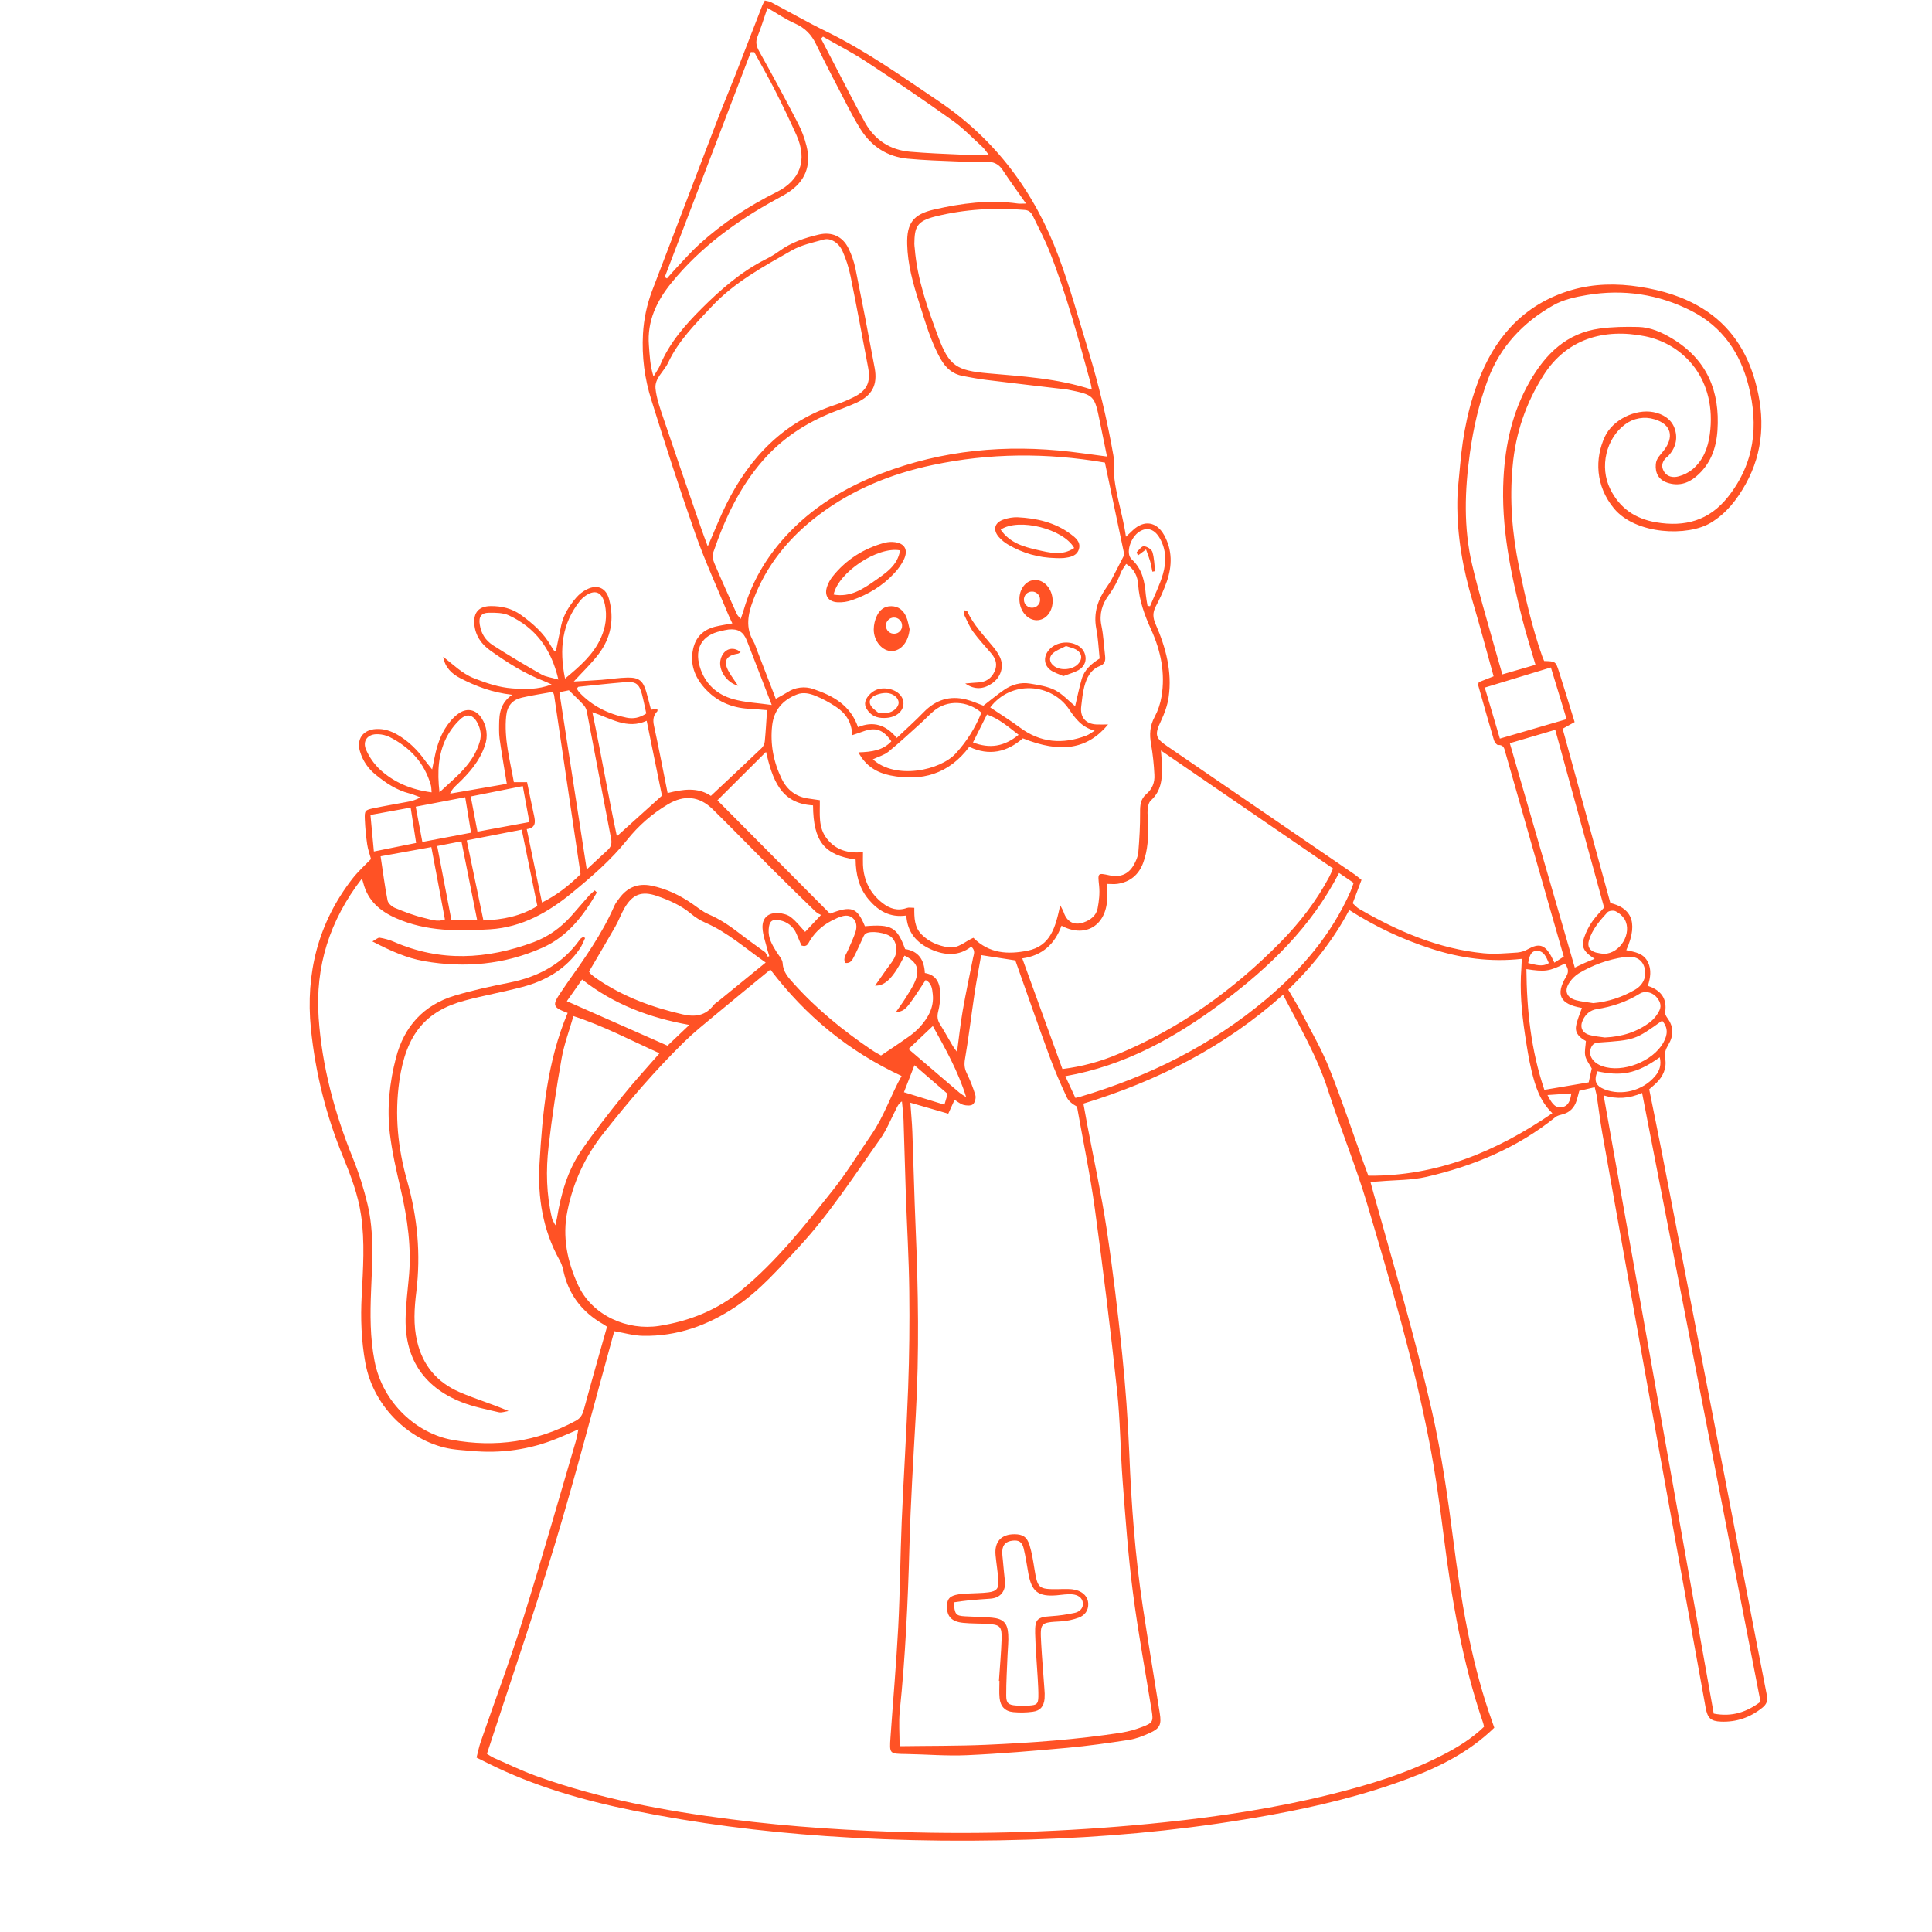 <svg xmlns="http://www.w3.org/2000/svg" xmlns:xlink="http://www.w3.org/1999/xlink" width="256" zoomAndPan="magnify" viewBox="0 0 192 192" height="256" preserveAspectRatio="xMidYMid meet" version="1.0"><defs><clipPath id="d497013570"><path d="M 30.352 0 L 175.852 0 L 175.852 183 L 30.352 183 Z M 30.352 0 " clip-rule="nonzero"/></clipPath></defs><rect x="-19.2" width="230.4" fill="#ffffff" y="-19.2" height="230.4" fill-opacity="1"/><rect x="-19.2" width="230.4" fill="#ffffff" y="-19.2" height="230.4" fill-opacity="1"/><path fill="#ff5225" d="M 104.594 59.441 C 104.465 58.344 103.625 57.539 102.723 57.645 C 101.82 57.754 101.191 58.73 101.324 59.832 C 101.453 60.93 102.293 61.734 103.195 61.625 C 104.098 61.52 104.727 60.539 104.594 59.441 Z M 102.602 60.395 C 102.379 60.406 102.184 60.336 102.016 60.184 C 101.852 60.035 101.766 59.848 101.754 59.621 C 101.746 59.398 101.82 59.203 101.973 59.039 C 102.129 58.875 102.316 58.793 102.543 58.789 C 102.766 58.785 102.961 58.859 103.121 59.02 C 103.281 59.176 103.359 59.367 103.359 59.59 C 103.367 59.805 103.297 59.992 103.148 60.148 C 103 60.305 102.82 60.387 102.602 60.395 Z M 102.602 60.395 " fill-opacity="1" fill-rule="nonzero"/><path fill="#ff5225" d="M 90.062 61.297 C 89.785 60.672 89.312 60.25 88.578 60.242 C 87.879 60.23 87.41 60.633 87.141 61.203 C 86.941 61.629 86.84 62.074 86.832 62.539 C 86.82 63.723 87.707 64.738 88.645 64.703 C 89.574 64.672 90.301 63.734 90.395 62.523 C 90.285 62.113 90.23 61.68 90.062 61.297 Z M 88.891 62.977 C 88.664 62.988 88.469 62.918 88.305 62.77 C 88.137 62.617 88.051 62.43 88.043 62.203 C 88.035 61.98 88.105 61.785 88.262 61.621 C 88.414 61.461 88.605 61.375 88.828 61.371 C 89.055 61.367 89.246 61.445 89.406 61.602 C 89.566 61.758 89.648 61.949 89.648 62.176 C 89.652 62.391 89.582 62.574 89.434 62.73 C 89.285 62.887 89.105 62.969 88.891 62.977 Z M 88.891 62.977 " fill-opacity="1" fill-rule="nonzero"/><g clip-path="url(#d497013570)"><path fill="#ff5225" d="M 158.48 108.047 C 157.863 108.191 157.426 108.293 156.945 108.406 C 156.855 108.734 156.781 109.062 156.68 109.379 C 156.457 110.074 156.02 110.547 155.289 110.738 C 155.043 110.801 154.766 110.863 154.578 111.016 C 150.801 114.066 146.438 115.871 141.77 116.953 C 140.281 117.297 138.703 117.262 137.168 117.395 C 136.875 117.422 136.586 117.438 136.195 117.465 C 136.305 117.863 136.391 118.18 136.48 118.5 C 138.496 125.727 140.641 132.922 142.305 140.246 C 143.273 144.52 143.887 148.852 144.445 153.195 C 145.18 158.93 146.113 164.621 147.953 170.125 C 148.133 170.656 148.32 171.184 148.5 171.699 C 146.039 174.098 143.094 175.578 139.969 176.75 C 135.508 178.426 130.895 179.527 126.215 180.379 C 119.223 181.652 112.176 182.395 105.078 182.711 C 97.41 183.051 89.75 183.004 82.09 182.469 C 75.641 182.02 69.246 181.215 62.914 179.926 C 57.949 178.918 53.102 177.527 48.543 175.258 C 48.18 175.078 47.812 174.895 47.359 174.668 C 47.5 174.121 47.598 173.609 47.766 173.121 C 49.164 169.059 50.684 165.031 51.969 160.93 C 53.805 155.066 55.477 149.152 57.215 143.258 C 57.316 142.91 57.371 142.551 57.48 142.051 C 56.688 142.395 56.07 142.664 55.445 142.922 C 52.672 144.07 49.785 144.469 46.801 144.188 C 46.164 144.129 45.52 144.098 44.887 144 C 41.004 143.395 37.141 140.031 36.305 135.422 C 35.906 133.215 35.828 131.008 35.945 128.77 C 36.082 126.094 36.273 123.41 35.879 120.738 C 35.586 118.746 34.879 116.875 34.121 115.023 C 32.422 110.914 31.348 106.648 30.898 102.227 C 30.355 96.746 31.609 91.723 35.02 87.328 C 35.586 86.602 36.285 85.977 36.871 85.367 C 36.742 84.883 36.562 84.406 36.492 83.914 C 36.371 83.094 36.293 82.266 36.258 81.438 C 36.223 80.551 36.27 80.5 37.148 80.316 C 38.254 80.086 39.371 79.898 40.484 79.688 C 40.945 79.617 41.379 79.469 41.789 79.242 C 41.418 79.109 41.059 78.945 40.68 78.848 C 39.402 78.523 38.336 77.809 37.344 76.996 C 36.582 76.387 36.059 75.617 35.777 74.684 C 35.406 73.445 36.078 72.516 37.379 72.449 C 38.164 72.406 38.867 72.645 39.527 73.031 C 40.625 73.672 41.496 74.547 42.234 75.57 C 42.422 75.824 42.625 76.066 42.945 76.465 C 43.09 75.766 43.176 75.262 43.297 74.766 C 43.566 73.656 43.984 72.605 44.723 71.719 C 44.98 71.391 45.281 71.109 45.625 70.871 C 46.457 70.32 47.332 70.527 47.863 71.375 C 48.129 71.777 48.289 72.215 48.344 72.695 C 48.402 73.172 48.352 73.637 48.188 74.086 C 47.668 75.645 46.625 76.824 45.469 77.926 C 45.203 78.176 44.926 78.414 44.734 78.871 C 46.602 78.547 48.469 78.223 50.367 77.895 C 50.156 76.617 49.949 75.43 49.77 74.242 C 49.684 73.684 49.59 73.113 49.598 72.555 C 49.613 71.32 49.5 70.031 50.895 69.047 C 48.879 68.816 47.277 68.188 45.742 67.398 C 44.887 66.957 44.227 66.328 44.043 65.277 C 45.039 66.027 45.91 66.934 47.098 67.402 C 48.332 67.887 49.562 68.309 50.902 68.41 C 52.184 68.508 53.438 68.543 54.82 68.023 C 54.496 67.879 54.309 67.781 54.113 67.707 C 52.16 66.965 50.41 65.848 48.719 64.645 C 47.828 64.012 47.227 63.145 47.137 62.016 C 47.043 60.855 47.594 60.238 48.789 60.23 C 49.859 60.227 50.883 60.465 51.777 61.113 C 52.949 61.961 54.023 62.898 54.746 64.18 C 54.859 64.375 54.992 64.559 55.121 64.742 C 55.133 64.758 55.188 64.738 55.238 64.734 C 55.414 63.871 55.59 63.004 55.773 62.141 C 56.004 61.078 56.582 60.188 57.27 59.383 C 57.57 59.039 57.926 58.766 58.332 58.562 C 59.375 58.047 60.227 58.426 60.527 59.539 C 61.062 61.52 60.727 63.375 59.488 65.004 C 58.793 65.922 57.945 66.723 57.023 67.727 C 58.031 67.668 58.906 67.629 59.781 67.562 C 60.645 67.496 61.508 67.352 62.371 67.336 C 63.512 67.32 63.906 67.66 64.23 68.766 C 64.398 69.34 64.535 69.926 64.695 70.531 C 64.93 70.496 65.129 70.465 65.328 70.438 C 65.328 70.551 65.359 70.648 65.324 70.684 C 64.922 71.098 64.867 71.543 64.992 72.117 C 65.473 74.32 65.891 76.535 66.348 78.812 C 67.887 78.434 69.328 78.207 70.648 79.094 C 72.359 77.488 74.039 75.918 75.699 74.332 C 75.875 74.145 75.977 73.922 76.004 73.668 C 76.102 72.664 76.156 71.656 76.23 70.574 C 75.66 70.527 75.027 70.469 74.387 70.434 C 72.648 70.332 71.156 69.664 70.004 68.359 C 69.039 67.27 68.551 65.996 68.879 64.5 C 69.141 63.301 69.895 62.586 71.047 62.285 C 71.594 62.145 72.156 62.07 72.781 61.953 C 72.637 61.645 72.492 61.348 72.363 61.043 C 71.273 58.395 70.07 55.789 69.117 53.09 C 67.566 48.684 66.129 44.23 64.738 39.77 C 64.055 37.625 63.773 35.426 63.898 33.176 C 63.984 31.695 64.289 30.266 64.812 28.879 C 66.992 23.172 69.172 17.469 71.352 11.766 C 71.891 10.359 72.48 8.969 73.031 7.566 C 73.949 5.215 74.855 2.859 75.77 0.508 C 75.84 0.352 75.922 0.199 76.008 0.055 C 76.223 0.109 76.449 0.125 76.633 0.223 C 78.465 1.188 80.258 2.223 82.117 3.125 C 86.07 5.051 89.633 7.602 93.262 10.039 C 98.949 13.863 102.816 19.109 105.188 25.457 C 106.336 28.523 107.191 31.699 108.156 34.832 C 109.191 38.227 110.016 41.668 110.629 45.164 C 110.672 45.348 110.691 45.535 110.688 45.727 C 110.527 48.297 111.523 50.672 111.895 53.34 C 112.207 53.047 112.402 52.859 112.602 52.672 C 113.715 51.645 114.945 51.84 115.688 53.176 C 116.512 54.664 116.496 56.223 115.961 57.777 C 115.656 58.633 115.293 59.457 114.863 60.254 C 114.539 60.879 114.555 61.371 114.848 62.039 C 115.852 64.34 116.504 66.746 116.137 69.293 C 116.023 70.094 115.727 70.898 115.379 71.637 C 114.738 72.992 114.793 73.336 115.988 74.152 C 122.191 78.391 128.391 82.633 134.586 86.879 C 134.828 87.043 135.051 87.242 135.305 87.445 C 135.012 88.223 134.734 88.957 134.43 89.766 C 134.633 89.945 134.824 90.18 135.066 90.32 C 138.918 92.551 142.949 94.297 147.434 94.734 C 148.547 94.844 149.691 94.73 150.816 94.66 C 151.195 94.621 151.547 94.508 151.875 94.312 C 152.879 93.758 153.441 93.867 154.031 94.809 C 154.188 95.059 154.301 95.332 154.473 95.668 C 154.789 95.465 155.059 95.289 155.406 95.066 C 154.949 93.484 154.504 91.934 154.059 90.387 C 152.578 85.199 151.098 80.016 149.617 74.832 C 149.504 74.438 149.477 74.008 148.875 74.035 C 148.742 74.039 148.527 73.754 148.469 73.566 C 147.934 71.762 147.422 69.949 146.91 68.133 C 146.883 68.039 146.938 67.918 146.957 67.793 C 147.441 67.602 147.922 67.414 148.434 67.211 C 147.73 64.688 147.078 62.215 146.348 59.762 C 145.375 56.523 144.789 53.227 144.828 49.844 C 144.84 48.637 145.004 47.434 145.105 46.23 C 145.371 43.133 145.973 40.102 147.172 37.223 C 148.898 33.059 151.816 30.094 156.203 28.816 C 158.395 28.184 160.66 28.145 162.938 28.5 C 165.168 28.848 167.293 29.477 169.203 30.66 C 171.934 32.348 173.586 34.867 174.438 37.926 C 175.422 41.445 175.285 44.879 173.473 48.125 C 172.621 49.648 171.578 51.004 170.027 51.945 C 167.746 53.336 162.562 53.148 160.395 50.527 C 158.535 48.277 158.488 45.566 159.48 43.414 C 160.258 41.723 162.504 40.617 164.312 40.957 C 165.234 41.133 166.07 41.633 166.402 42.523 C 166.746 43.438 166.586 44.387 165.906 45.176 C 165.863 45.238 165.812 45.293 165.754 45.344 C 165.234 45.73 165.023 46.258 165.34 46.824 C 165.652 47.387 166.266 47.5 166.832 47.336 C 167.34 47.199 167.797 46.969 168.207 46.637 C 169.262 45.738 169.734 44.523 169.918 43.168 C 170.652 37.746 167.371 34.203 163.484 33.418 C 159.383 32.594 155.668 33.699 153.391 37.297 C 151.637 40.055 150.613 43.059 150.324 46.312 C 150.004 49.688 150.277 53.016 150.957 56.332 C 151.57 59.328 152.242 62.305 153.254 65.195 C 153.312 65.371 153.395 65.535 153.457 65.691 C 154.578 65.727 154.598 65.719 154.918 66.711 C 155.445 68.359 155.945 70.012 156.484 71.758 C 156.062 71.992 155.684 72.203 155.293 72.422 C 156.871 78.195 158.453 83.969 160.035 89.742 C 161.859 90.172 162.965 91.41 161.617 94.43 C 162.453 94.609 163.336 94.715 163.77 95.621 C 164.141 96.398 164.016 97.16 163.762 97.973 C 165.02 98.391 165.707 99.195 165.477 100.605 C 165.449 100.785 165.598 101.023 165.719 101.191 C 166.355 102.066 166.324 102.953 165.789 103.84 C 165.531 104.27 165.391 104.656 165.484 105.195 C 165.652 106.148 165.277 106.973 164.586 107.645 C 164.371 107.852 164.137 108.043 163.895 108.254 C 164.312 110.328 164.738 112.395 165.141 114.461 C 167.254 125.352 169.363 136.238 171.469 147.129 C 172.84 154.238 174.188 161.355 175.586 168.461 C 175.703 169.059 175.539 169.391 175.129 169.719 C 173.934 170.68 172.57 171.152 171.039 171.094 C 170.012 171.059 169.691 170.738 169.504 169.707 C 167.586 159.094 165.668 148.477 163.75 137.863 C 162.234 129.434 160.727 121.004 159.227 112.574 C 159.016 111.383 158.879 110.184 158.695 108.992 C 158.652 108.703 158.566 108.426 158.48 108.047 Z M 76.055 94.645 C 76.137 94.789 76.219 94.934 76.305 95.078 C 76.352 95.059 76.402 95.039 76.449 95.02 C 76.387 94.809 76.324 94.594 76.262 94.383 C 76.09 93.66 75.809 92.938 75.777 92.207 C 75.738 91.211 76.359 90.676 77.363 90.742 C 77.793 90.77 78.285 90.898 78.609 91.156 C 79.168 91.602 79.613 92.188 80.012 92.613 C 80.461 92.137 80.941 91.621 81.59 90.93 C 81.52 90.887 81.223 90.77 81.016 90.566 C 79.574 89.176 78.148 87.773 76.73 86.359 C 74.754 84.383 72.812 82.371 70.82 80.414 C 69.488 79.109 67.98 78.98 66.387 79.926 C 64.809 80.863 63.453 82.051 62.309 83.484 C 60.711 85.48 58.797 87.129 56.844 88.73 C 54.48 90.672 51.871 92.152 48.715 92.352 C 45.531 92.551 42.379 92.578 39.367 91.254 C 37.762 90.547 36.555 89.512 36.105 87.75 C 36.078 87.633 36.039 87.523 35.973 87.305 C 32.75 91.477 31.312 96.055 31.668 101.156 C 32.004 105.98 33.246 110.586 35.055 115.062 C 35.664 116.566 36.152 118.109 36.527 119.688 C 37.199 122.512 36.996 125.395 36.879 128.262 C 36.781 130.605 36.773 132.93 37.223 135.254 C 38.047 139.516 41.492 142.469 44.938 143.094 C 49.234 143.871 53.352 143.297 57.223 141.195 C 57.723 140.926 57.895 140.555 58.027 140.066 C 58.559 138.102 59.113 136.145 59.664 134.184 C 59.883 133.398 60.109 132.613 60.328 131.848 C 60.16 131.734 60.07 131.672 59.973 131.613 C 57.816 130.391 56.453 128.594 55.957 126.148 C 55.883 125.816 55.762 125.504 55.594 125.207 C 53.945 122.238 53.422 118.988 53.613 115.684 C 53.906 110.57 54.387 105.465 56.414 100.664 C 54.906 100.094 54.852 99.91 55.762 98.574 C 55.953 98.293 56.141 98.008 56.336 97.73 C 58.082 95.266 59.84 92.809 61.055 90.02 C 61.176 89.746 61.371 89.504 61.551 89.262 C 62.344 88.184 63.406 87.75 64.723 88.016 C 66.223 88.316 67.57 88.969 68.824 89.836 C 69.352 90.203 69.859 90.625 70.438 90.871 C 71.562 91.355 72.551 92.027 73.508 92.77 C 74.34 93.414 75.203 94.023 76.055 94.645 Z M 107.668 109.676 C 107.816 110.477 107.941 111.184 108.07 111.883 C 108.715 115.293 109.457 118.688 109.973 122.117 C 110.594 126.223 111.086 130.352 111.512 134.48 C 111.852 137.785 112.09 141.098 112.227 144.422 C 112.43 149.52 112.805 154.598 113.566 159.645 C 114.102 163.188 114.695 166.723 115.258 170.266 C 115.438 171.395 115.273 171.77 114.238 172.234 C 113.594 172.523 112.906 172.797 112.211 172.906 C 110.164 173.219 108.105 173.512 106.043 173.699 C 102.738 174 99.426 174.281 96.109 174.43 C 94.082 174.523 92.043 174.344 90.008 174.312 C 88.395 174.289 88.383 174.305 88.496 172.645 C 88.75 168.992 89.074 165.344 89.266 161.688 C 89.449 158.18 89.465 154.668 89.613 151.156 C 89.801 146.746 90.09 142.336 90.25 137.922 C 90.367 134.715 90.402 131.508 90.363 128.297 C 90.324 125.09 90.133 121.883 90.02 118.676 C 89.934 116.223 89.879 113.77 89.793 111.316 C 89.77 110.695 89.688 110.078 89.633 109.457 C 89.328 109.648 89.227 109.871 89.113 110.09 C 88.574 111.125 88.145 112.238 87.477 113.184 C 84.879 116.844 82.453 120.629 79.379 123.941 C 77.422 126.051 75.543 128.223 73.141 129.844 C 70.352 131.719 67.297 132.816 63.906 132.754 C 62.949 132.738 62 132.453 61.047 132.293 C 59.109 139.297 57.281 146.371 55.176 153.363 C 53.066 160.359 50.68 167.273 48.391 174.293 C 48.613 174.445 48.848 174.582 49.09 174.703 C 50.504 175.324 51.898 176 53.348 176.52 C 59.559 178.75 66.008 179.953 72.531 180.785 C 78.641 181.57 84.785 181.953 90.945 182.102 C 99.227 182.297 107.484 181.961 115.723 181.098 C 121.281 180.516 126.797 179.676 132.23 178.328 C 136.043 177.383 139.789 176.246 143.301 174.445 C 144.812 173.672 146.258 172.789 147.48 171.605 C 147.445 171.457 147.434 171.344 147.395 171.238 C 145.328 165.211 144.273 158.973 143.477 152.676 C 143.082 149.531 142.641 146.383 142.039 143.273 C 140.496 135.305 138.207 127.516 135.898 119.746 C 134.754 115.879 133.199 112.137 131.961 108.297 C 130.891 104.973 129.141 102 127.508 98.855 C 121.746 104.004 115.082 107.41 107.668 109.676 Z M 90.469 109.586 C 90.539 110.605 90.633 111.539 90.668 112.477 C 90.785 115.645 90.859 118.812 90.992 121.98 C 91.258 128.207 91.359 134.43 91.008 140.656 C 90.766 144.988 90.496 149.324 90.379 153.664 C 90.23 159.137 89.98 164.602 89.418 170.051 C 89.305 171.152 89.402 172.273 89.402 173.535 C 92.305 173.492 95.133 173.52 97.957 173.398 C 102.48 173.203 107 172.879 111.48 172.184 C 112.188 172.062 112.875 171.871 113.543 171.609 C 114.57 171.223 114.625 171.059 114.453 170.004 C 113.816 166.059 113.082 162.121 112.574 158.16 C 112.109 154.531 111.848 150.879 111.57 147.23 C 111.34 144.219 111.336 141.188 111.012 138.191 C 110.363 132.152 109.625 126.121 108.801 120.102 C 108.336 116.707 107.629 113.348 107.031 109.973 C 106.594 109.73 106.195 109.438 106.016 109.047 C 105.398 107.715 104.805 106.363 104.301 104.984 C 103.133 101.805 102.023 98.605 100.902 95.445 C 99.789 95.273 98.68 95.102 97.508 94.918 C 97.289 96.176 97.039 97.465 96.844 98.766 C 96.52 100.93 96.27 103.102 95.898 105.258 C 95.809 105.781 95.848 106.172 96.066 106.637 C 96.414 107.348 96.703 108.082 96.93 108.84 C 97.008 109.109 96.887 109.582 96.684 109.746 C 96.484 109.91 96.043 109.879 95.746 109.801 C 95.438 109.719 95.168 109.48 94.867 109.297 C 94.664 109.746 94.48 110.148 94.238 110.676 C 92.984 110.316 91.773 109.965 90.469 109.586 Z M 101.965 20.23 C 101.133 19.039 100.355 17.984 99.637 16.887 C 99.238 16.273 98.691 16.066 98.016 16.059 C 97.07 16.051 96.125 16.086 95.184 16.047 C 93.523 15.98 91.863 15.93 90.215 15.773 C 88.168 15.582 86.594 14.547 85.504 12.812 C 85.043 12.078 84.629 11.312 84.23 10.543 C 83.172 8.5 82.102 6.465 81.102 4.395 C 80.637 3.43 79.992 2.77 79.004 2.332 C 78.059 1.918 77.195 1.316 76.27 0.785 C 75.926 1.785 75.641 2.723 75.281 3.633 C 75.066 4.18 75.164 4.594 75.449 5.102 C 76.773 7.473 78.059 9.859 79.312 12.27 C 79.676 12.973 79.953 13.711 80.145 14.484 C 80.652 16.484 80 18.059 78.281 19.156 C 77.898 19.402 77.496 19.609 77.102 19.828 C 73.164 21.984 69.586 24.594 66.727 28.109 C 65.25 29.926 64.297 31.922 64.488 34.324 C 64.566 35.297 64.59 36.289 64.945 37.418 C 65.246 36.91 65.473 36.605 65.613 36.266 C 66.535 34.059 68.098 32.289 69.742 30.645 C 71.637 28.758 73.664 26.984 76.094 25.766 C 76.566 25.531 77.02 25.258 77.449 24.949 C 78.633 24.086 79.984 23.633 81.387 23.309 C 82.652 23.016 83.727 23.48 84.309 24.656 C 84.629 25.301 84.863 25.973 85.012 26.676 C 85.676 29.965 86.312 33.258 86.922 36.559 C 87.234 38.25 86.68 39.301 85.113 40.023 C 84.359 40.367 83.574 40.645 82.805 40.949 C 80.094 42.02 77.723 43.57 75.797 45.785 C 73.473 48.453 72.02 51.582 70.887 54.887 C 70.781 55.199 70.848 55.637 70.984 55.953 C 71.703 57.656 72.469 59.336 73.227 61.02 C 73.297 61.176 73.441 61.297 73.609 61.508 C 73.738 61.125 73.844 60.848 73.926 60.562 C 74.723 57.832 76.125 55.441 78.027 53.348 C 80.676 50.434 83.945 48.453 87.582 47.059 C 93.664 44.719 99.961 44.145 106.398 44.895 C 107.574 45.031 108.742 45.203 110.012 45.371 C 109.762 44.164 109.535 43.062 109.312 41.957 C 108.766 39.266 108.758 39.254 106.105 38.719 C 105.996 38.699 105.883 38.691 105.77 38.676 C 103.184 38.371 100.598 38.074 98.016 37.754 C 97.23 37.66 96.453 37.508 95.676 37.363 C 94.68 37.176 94.008 36.59 93.504 35.715 C 92.48 33.93 91.949 31.961 91.328 30.023 C 90.727 28.152 90.203 26.262 90.156 24.281 C 90.102 22.188 90.742 21.301 92.824 20.824 C 95.547 20.199 98.324 19.828 101.141 20.227 C 101.348 20.254 101.562 20.23 101.965 20.23 Z M 76.559 96.355 C 74.719 97.867 72.852 99.387 71 100.93 C 69.984 101.773 68.949 102.605 68.008 103.527 C 65.09 106.387 62.441 109.48 59.918 112.695 C 58.137 114.957 56.965 117.496 56.395 120.32 C 55.852 122.918 56.387 125.398 57.445 127.699 C 58.863 130.785 62.391 132.25 65.484 131.77 C 68.508 131.297 71.285 130.195 73.691 128.211 C 77.188 125.328 79.969 121.793 82.766 118.281 C 84.148 116.543 85.309 114.629 86.574 112.797 C 87.863 110.934 88.555 108.781 89.598 106.93 C 84.336 104.473 80.105 101.008 76.559 96.355 Z M 110.121 71.996 C 108.059 74.484 105.398 74.879 101.648 73.375 C 100.066 74.75 98.301 75.152 96.324 74.219 C 94.312 76.93 91.582 77.691 88.473 77.059 C 87.25 76.812 86.043 76.188 85.312 74.766 C 86.645 74.73 87.75 74.566 88.582 73.672 C 87.75 72.477 87.004 72.23 85.703 72.715 C 85.41 72.824 85.109 72.918 84.699 73.059 C 84.633 71.703 84.004 70.836 83.047 70.219 C 82.418 69.801 81.754 69.445 81.059 69.156 C 80.477 68.922 79.855 68.758 79.188 69.016 C 77.754 69.578 76.902 70.598 76.734 72.117 C 76.531 73.961 76.871 75.734 77.684 77.398 C 78.227 78.523 79.133 79.211 80.402 79.367 C 80.734 79.41 81.062 79.465 81.473 79.523 C 81.5 80.871 81.273 82.215 82.184 83.359 C 83.09 84.508 84.309 84.82 85.762 84.688 C 85.762 85.203 85.746 85.57 85.762 85.941 C 85.832 87.5 86.465 88.777 87.699 89.742 C 88.426 90.309 89.211 90.562 90.133 90.23 C 90.316 90.164 90.547 90.219 90.863 90.219 C 90.852 91.199 90.867 92.156 91.598 92.879 C 92.32 93.594 93.199 93.977 94.203 94.137 C 95.238 94.309 95.922 93.535 96.734 93.199 C 98.309 94.785 100.18 94.867 102.129 94.477 C 104.43 94.012 104.902 92.105 105.363 89.961 C 105.555 90.34 105.645 90.48 105.699 90.637 C 106.027 91.625 106.746 92.008 107.699 91.668 C 108.367 91.43 108.938 91.004 109.078 90.285 C 109.219 89.555 109.305 88.785 109.23 88.051 C 109.094 86.742 109.055 86.73 110.273 86.992 C 111.316 87.219 112.148 86.883 112.668 85.965 C 112.887 85.574 113.09 85.133 113.125 84.699 C 113.234 83.391 113.309 82.07 113.301 80.758 C 113.293 80.043 113.332 79.422 113.918 78.918 C 114.508 78.41 114.773 77.77 114.723 76.992 C 114.676 75.977 114.566 74.969 114.395 73.969 C 114.219 73 114.266 72.129 114.75 71.238 C 115.086 70.602 115.312 69.93 115.43 69.223 C 115.82 66.918 115.359 64.68 114.414 62.605 C 113.746 61.141 113.219 59.703 113.109 58.094 C 113.059 57.309 112.758 56.566 111.918 56.039 C 111.719 56.363 111.5 56.617 111.387 56.914 C 111.082 57.723 110.672 58.477 110.164 59.176 C 109.535 60.027 109.219 61.027 109.457 62.164 C 109.664 63.156 109.707 64.184 109.824 65.195 C 109.875 65.645 109.805 65.996 109.305 66.188 C 108.359 66.551 107.98 67.387 107.746 68.277 C 107.586 68.895 107.531 69.539 107.453 70.172 C 107.312 71.27 107.879 71.945 108.969 71.996 C 109.297 72.012 109.621 71.996 110.121 71.996 Z M 109.805 45.973 C 104 44.977 98.332 45.02 92.691 46.211 C 88.586 47.078 84.758 48.625 81.383 51.164 C 78.426 53.391 76.16 56.148 74.844 59.66 C 74.32 61.055 74.07 62.391 74.883 63.754 C 75.035 64.012 75.113 64.312 75.223 64.594 C 75.844 66.207 76.469 67.816 77.098 69.449 C 77.527 69.207 77.891 69.023 78.238 68.805 C 78.621 68.547 79.043 68.391 79.5 68.336 C 79.961 68.277 80.406 68.324 80.844 68.48 C 82.777 69.137 84.52 70.078 85.27 72.266 C 86.777 71.629 88.047 72.027 89.117 73.336 C 90.062 72.438 90.961 71.637 91.797 70.773 C 92.98 69.555 94.375 69.102 96.02 69.516 C 96.629 69.668 97.207 69.941 97.727 70.129 C 98.414 69.602 99.074 69.047 99.781 68.562 C 100.551 68.031 101.438 67.777 102.363 67.934 C 103.207 68.074 104.098 68.207 104.848 68.586 C 105.602 68.973 106.203 69.652 106.844 70.18 C 107.062 69.254 107.246 68.379 107.488 67.516 C 107.754 66.559 108.473 65.953 109.281 65.445 C 109.172 64.414 109.133 63.426 108.945 62.469 C 108.645 60.898 109.109 59.566 109.996 58.32 C 110.172 58.078 110.332 57.828 110.477 57.566 C 110.875 56.812 111.262 56.047 111.734 55.129 C 111.121 52.215 110.469 49.121 109.805 45.973 Z M 105.582 106.238 C 107.508 106 109.363 105.5 111.145 104.738 C 117.293 102.176 122.59 98.375 127.246 93.645 C 129.16 91.703 130.816 89.555 132.102 87.137 C 132.238 86.887 132.34 86.613 132.477 86.309 C 126.773 82.398 121.133 78.535 115.371 74.582 C 115.418 75.23 115.473 75.68 115.48 76.129 C 115.508 77.398 115.41 78.613 114.367 79.555 C 114.156 79.746 114.078 80.145 114.051 80.457 C 114.012 80.906 114.09 81.363 114.102 81.812 C 114.129 83.141 114.082 84.457 113.617 85.719 C 113.18 86.922 112.324 87.645 111.055 87.836 C 110.734 87.883 110.395 87.844 110.023 87.844 C 110.023 88.449 110.062 89.008 110.016 89.562 C 109.797 92.09 107.746 93.211 105.492 91.996 C 104.836 93.797 103.613 94.961 101.594 95.246 C 102.934 98.941 104.242 102.539 105.582 106.238 Z M 128.023 98.355 C 128.527 99.227 129.012 99.992 129.426 100.793 C 130.344 102.566 131.355 104.305 132.094 106.152 C 133.324 109.23 134.371 112.387 135.492 115.508 C 135.645 115.926 135.801 116.348 135.984 116.84 C 142.801 116.902 148.699 114.445 154.27 110.629 C 153.02 109.41 152.57 107.926 152.207 106.426 C 151.918 105.223 151.73 103.988 151.543 102.758 C 151.219 100.59 151.02 98.41 151.191 96.215 C 151.211 95.926 151.219 95.641 151.234 95.289 C 148.105 95.637 145.145 95.227 142.242 94.285 C 139.355 93.355 136.637 92.074 134.086 90.438 C 132.512 93.402 130.484 95.969 128.023 98.355 Z M 70.336 54.297 C 71.012 52.754 71.531 51.418 72.168 50.137 C 74.508 45.426 77.922 41.879 83.055 40.215 C 83.66 40.008 84.25 39.762 84.824 39.477 C 86.148 38.828 86.551 38 86.273 36.527 C 85.699 33.492 85.137 30.457 84.523 27.43 C 84.348 26.582 84.086 25.758 83.734 24.969 C 83.359 24.117 82.543 23.621 81.863 23.805 C 80.781 24.102 79.637 24.344 78.676 24.891 C 75.867 26.492 73 28.039 70.746 30.445 C 69.125 32.18 67.422 33.852 66.402 36.039 C 65.992 36.914 65.039 37.59 65.145 38.617 C 65.246 39.613 65.602 40.594 65.926 41.555 C 67.164 45.23 68.434 48.895 69.699 52.559 C 69.879 53.086 70.078 53.602 70.336 54.297 Z M 152.594 66.066 C 152.141 64.508 151.68 63.074 151.309 61.613 C 150.133 56.992 149.16 52.344 149.414 47.531 C 149.594 44.129 150.312 40.895 152.031 37.902 C 153.609 35.152 155.707 33.098 158.98 32.652 C 160.242 32.48 161.535 32.461 162.809 32.492 C 164.035 32.523 165.145 33.023 166.195 33.656 C 169.645 35.742 170.941 38.883 170.68 42.777 C 170.559 44.566 169.977 46.168 168.547 47.367 C 167.703 48.078 166.754 48.32 165.699 47.973 C 164.848 47.691 164.473 47.023 164.551 46.129 C 164.602 45.547 164.996 45.219 165.32 44.805 C 166.387 43.449 166.125 42.168 164.414 41.668 C 163.914 41.516 163.41 41.484 162.898 41.574 C 162.383 41.664 161.918 41.863 161.5 42.176 C 159.613 43.57 158.941 46.402 160.016 48.586 C 160.949 50.492 162.5 51.555 164.582 51.906 C 167.441 52.387 169.852 51.75 171.734 49.371 C 174.375 46.031 174.777 42.309 173.773 38.344 C 172.949 35.094 171.184 32.484 168.129 30.918 C 164.836 29.23 161.328 28.711 157.688 29.324 C 156.551 29.516 155.348 29.777 154.363 30.34 C 151.359 32.043 149.074 34.449 147.852 37.754 C 146.98 40.098 146.43 42.504 146.082 44.988 C 145.559 48.727 145.434 52.445 146.301 56.129 C 146.93 58.805 147.73 61.445 148.465 64.098 C 148.73 65.062 149.016 66.023 149.301 67.02 C 150.445 66.688 151.492 66.383 152.594 66.066 Z M 174.957 169.121 C 171.031 148.934 167.117 128.805 163.188 108.613 C 161.945 109.172 160.672 109.254 159.367 108.859 C 163.027 129.41 166.664 149.844 170.309 170.297 C 172.148 170.652 173.609 170.129 174.957 169.121 Z M 108.508 38.719 C 108.441 38.379 108.418 38.199 108.371 38.031 C 107.164 33.637 105.98 29.23 104.301 24.988 C 103.828 23.797 103.223 22.664 102.668 21.508 C 102.504 21.164 102.309 20.902 101.84 20.863 C 98.848 20.617 95.871 20.789 92.969 21.508 C 91.062 21.984 90.895 22.598 90.867 24.227 C 90.863 24.379 90.895 24.527 90.906 24.68 C 91.152 27.762 92.188 30.641 93.25 33.5 C 94.328 36.391 95.102 36.82 98.176 37.098 C 101.586 37.406 105.027 37.582 108.508 38.719 Z M 76.094 95.656 C 74.078 94.254 72.312 92.656 70.105 91.699 C 69.582 91.469 69.105 91.172 68.672 90.809 C 67.668 89.965 66.496 89.461 65.289 89.039 C 63.773 88.516 62.863 88.867 62.059 90.25 C 61.719 90.836 61.492 91.484 61.156 92.07 C 60.301 93.57 59.418 95.051 58.535 96.555 C 58.59 96.641 58.652 96.727 58.723 96.801 C 58.891 96.953 59.066 97.094 59.254 97.223 C 61.863 99.023 64.766 100.102 67.84 100.805 C 69.102 101.094 70.105 100.938 70.914 99.891 C 71.047 99.715 71.258 99.602 71.434 99.457 C 72.945 98.223 74.461 96.988 76.094 95.656 Z M 76.125 74.723 C 74.465 76.379 72.879 77.961 71.297 79.535 C 75.113 83.379 78.824 87.117 82.484 90.801 C 84.633 89.973 85.184 90.191 85.953 92.047 C 88.594 91.824 89.152 92.133 89.949 94.32 C 91.266 94.508 91.848 95.375 91.91 96.695 C 93.086 96.883 93.418 97.734 93.441 98.742 C 93.453 99.348 93.383 99.938 93.234 100.523 C 93.113 101.004 93.16 101.387 93.422 101.797 C 93.863 102.5 94.258 103.23 94.684 103.941 C 94.801 104.141 94.949 104.32 95.109 104.539 C 95.305 103.098 95.445 101.75 95.676 100.418 C 95.98 98.676 96.359 96.941 96.699 95.203 C 96.766 94.855 96.98 94.484 96.523 94.078 C 95.277 95.043 93.902 94.961 92.523 94.348 C 91.086 93.707 90.164 92.645 90.07 90.984 C 88.434 91.219 87.281 90.512 86.328 89.395 C 85.359 88.25 85.047 86.871 85.031 85.426 C 81.902 84.973 80.828 83.605 80.797 80.035 C 77.539 79.867 76.766 77.406 76.125 74.723 Z M 91.984 97.398 C 90.004 100.426 90.004 100.426 89.012 100.609 C 89.367 100.098 89.68 99.684 89.953 99.246 C 90.309 98.672 90.699 98.105 90.953 97.488 C 91.441 96.297 91.098 95.559 89.891 94.969 C 88.82 97.105 87.988 98 86.965 97.949 C 87.348 97.402 87.688 96.914 88.027 96.434 C 88.309 96.031 88.637 95.656 88.863 95.23 C 89.25 94.488 89.109 93.629 88.594 93.141 C 88.113 92.688 86.492 92.445 86.016 92.793 C 85.855 92.906 85.781 93.152 85.688 93.344 C 85.414 93.922 85.164 94.512 84.867 95.078 C 84.699 95.402 84.52 95.77 83.992 95.695 C 83.762 95.215 84.094 94.848 84.262 94.449 C 84.523 93.828 84.832 93.219 85.031 92.578 C 85.176 92.105 85.141 91.562 84.719 91.215 C 84.297 90.867 83.797 90.996 83.324 91.18 C 83.219 91.219 83.121 91.273 83.02 91.32 C 81.957 91.793 81.094 92.484 80.48 93.488 C 80.32 93.75 80.211 94.164 79.645 93.961 C 79.496 93.613 79.332 93.203 79.152 92.797 C 79.004 92.441 78.781 92.145 78.477 91.906 C 78.176 91.668 77.836 91.52 77.457 91.457 C 76.695 91.316 76.449 91.578 76.391 92.352 C 76.324 93.203 76.727 93.875 77.141 94.555 C 77.375 94.938 77.758 95.324 77.781 95.727 C 77.828 96.617 78.363 97.164 78.887 97.75 C 81.168 100.293 83.801 102.426 86.621 104.34 C 86.953 104.566 87.312 104.75 87.555 104.891 C 88.512 104.246 89.363 103.691 90.188 103.105 C 90.629 102.809 91.027 102.469 91.395 102.086 C 92.219 101.168 92.832 100.133 92.699 98.832 C 92.641 98.285 92.598 97.691 91.984 97.398 Z M 74.961 5.184 C 74.844 5.18 74.727 5.176 74.613 5.176 C 71.762 12.629 68.914 20.086 66.062 27.539 C 66.137 27.582 66.211 27.629 66.281 27.672 C 66.602 27.312 66.91 26.949 67.238 26.602 C 67.992 25.809 68.711 24.98 69.52 24.25 C 71.824 22.16 74.406 20.469 77.184 19.086 C 79.508 17.926 80.273 15.93 79.148 13.418 C 78.469 11.906 77.75 10.414 77 8.938 C 76.355 7.668 75.641 6.434 74.961 5.184 Z M 150.043 73.859 C 152.207 81.324 154.348 88.719 156.5 96.16 C 156.906 95.969 157.207 95.816 157.52 95.68 C 157.824 95.547 158.137 95.422 158.473 95.285 C 157.238 94.5 157.059 93.996 157.594 92.738 C 157.789 92.285 158.027 91.863 158.316 91.465 C 158.648 91.012 159.047 90.609 159.414 90.191 C 157.793 84.285 156.18 78.418 154.559 72.527 C 153.012 72.984 151.535 73.418 150.043 73.859 Z M 65.543 104.672 C 62.684 103.387 60 101.957 56.988 100.977 C 56.574 102.414 56.066 103.766 55.816 105.164 C 55.305 108.055 54.859 110.965 54.523 113.883 C 54.242 116.285 54.293 118.707 54.859 121.082 C 54.902 121.262 55.02 121.418 55.195 121.773 C 55.281 121.375 55.324 121.203 55.355 121.023 C 55.75 118.66 56.391 116.363 57.75 114.375 C 59.023 112.508 60.426 110.727 61.84 108.961 C 62.988 107.523 64.242 106.168 65.543 104.672 Z M 57.695 86.875 C 56.816 80.91 55.941 74.988 55.062 69.062 C 55.027 68.957 54.984 68.855 54.93 68.758 C 53.926 68.941 52.883 69.09 51.863 69.328 C 50.93 69.547 50.41 70.125 50.305 71.148 C 50.074 73.41 50.68 75.543 51.066 77.73 L 52.379 77.73 C 52.613 78.863 52.832 79.961 53.074 81.055 C 53.215 81.699 53.254 82.273 52.348 82.398 C 52.859 84.852 53.352 87.234 53.863 89.691 C 55.359 88.953 56.574 87.977 57.695 86.875 Z M 106.871 109.109 C 107.074 109.062 107.215 109.031 107.352 108.992 C 114.152 106.977 120.387 103.879 125.836 99.297 C 129.371 96.324 132.312 92.875 134.203 88.609 C 134.32 88.344 134.406 88.062 134.523 87.742 C 134.004 87.387 133.527 87.062 133.074 86.754 C 130.297 92.137 126.156 96.117 121.5 99.602 C 116.824 103.098 111.789 105.91 105.871 106.949 C 106.23 107.727 106.543 108.406 106.871 109.109 Z M 81.789 3.641 C 81.723 3.707 81.66 3.773 81.594 3.836 C 82.145 4.895 82.688 5.957 83.242 7.012 C 84.152 8.746 85.027 10.5 85.984 12.207 C 86.957 13.934 88.48 14.914 90.457 15.082 C 92.145 15.227 93.84 15.293 95.535 15.367 C 96.387 15.402 97.238 15.371 98.254 15.371 C 97.988 15.039 97.836 14.793 97.629 14.602 C 96.656 13.715 95.738 12.742 94.668 11.984 C 91.844 9.973 88.98 8.02 86.078 6.121 C 84.699 5.215 83.223 4.465 81.789 3.641 Z M 151.691 96.309 C 151.727 100.406 152.145 104.348 153.477 108.309 C 155.016 108.047 156.484 107.801 157.883 107.562 C 158.008 106.984 158.109 106.523 158.184 106.184 C 157.93 105.707 157.621 105.336 157.539 104.918 C 157.449 104.469 157.574 103.977 157.605 103.457 C 157.074 103.164 156.52 102.746 156.621 102.02 C 156.711 101.387 157.004 100.781 157.207 100.168 C 157.227 100.172 157.191 100.16 157.152 100.156 C 155.035 99.785 154.562 98.848 155.645 97.047 C 155.965 96.516 155.805 96.164 155.516 95.758 C 153.965 96.531 153.559 96.594 151.691 96.309 Z M 65.785 79.07 C 65.293 76.645 64.785 74.164 64.266 71.629 C 62.328 72.516 60.703 71.387 58.867 70.777 C 59.75 74.969 60.441 79.055 61.305 83.109 C 62.832 81.734 64.254 80.449 65.785 79.07 Z M 46.383 83.516 C 46.953 86.238 47.492 88.832 48.043 91.473 C 49.949 91.398 51.723 91.066 53.402 90.039 C 52.883 87.492 52.367 84.98 51.848 82.449 C 49.984 82.812 48.254 83.152 46.383 83.516 Z M 55.59 68.793 C 56.488 74.633 57.387 80.43 58.309 86.406 C 59.117 85.656 59.746 85.062 60.383 84.484 C 60.719 84.176 60.824 83.836 60.734 83.375 C 59.918 79.129 59.121 74.879 58.305 70.633 C 58.238 70.387 58.113 70.172 57.934 69.992 C 57.5 69.527 57.031 69.09 56.535 68.598 C 56.25 68.656 55.93 68.723 55.59 68.793 Z M 97.531 70.82 C 96.117 69.605 94.141 69.543 92.824 70.633 C 92.363 71.016 91.957 71.465 91.508 71.867 C 90.445 72.82 89.402 73.801 88.297 74.699 C 87.867 75.047 87.281 75.203 86.742 75.461 C 89.008 77.527 93.465 76.562 94.996 74.859 C 96.086 73.664 96.93 72.316 97.531 70.82 Z M 154.125 66.332 C 151.914 67.004 149.77 67.656 147.555 68.332 C 148.062 70.051 148.551 71.699 149.055 73.402 C 151.297 72.75 153.461 72.117 155.688 71.469 C 155.156 69.723 154.645 68.039 154.125 66.332 Z M 37.824 85.098 C 38.055 86.609 38.234 88.059 38.516 89.488 C 38.574 89.781 38.949 90.105 39.254 90.23 C 40.191 90.617 41.148 90.992 42.133 91.219 C 42.789 91.371 43.488 91.664 44.215 91.371 C 43.984 90.141 43.766 88.957 43.543 87.773 C 43.324 86.602 43.102 85.43 42.867 84.184 C 41.156 84.492 39.543 84.785 37.824 85.098 Z M 76.695 70.059 C 75.82 67.797 75.023 65.73 74.223 63.664 C 73.879 62.785 73.355 62.469 72.41 62.559 C 72.148 62.598 71.891 62.648 71.633 62.715 C 69.781 63.113 69.004 64.41 69.539 66.242 C 70.039 67.941 71.227 69.023 72.875 69.484 C 74.051 69.812 75.309 69.863 76.695 70.059 Z M 98.406 70.301 C 99.426 70.988 100.414 71.598 101.34 72.289 C 103.402 73.832 105.617 73.992 107.961 73.102 C 108.227 73.004 108.453 72.812 108.789 72.613 C 107.504 72.281 106.848 71.391 106.246 70.492 C 104.52 67.918 100.512 67.543 98.406 70.301 Z M 55.492 67.535 C 54.77 64.43 53.176 62.367 50.574 61.156 C 49.992 60.887 49.254 60.883 48.59 60.891 C 47.816 60.898 47.547 61.309 47.684 62.098 C 47.816 62.973 48.254 63.648 48.996 64.129 C 50.574 65.141 52.184 66.102 53.812 67.027 C 54.238 67.273 54.777 67.324 55.492 67.535 Z M 158.34 99.691 C 159.82 99.551 161.199 99.105 162.484 98.355 C 163.34 97.863 163.672 97 163.422 96.145 C 163.188 95.352 162.523 94.945 161.418 95.113 C 159.797 95.355 158.285 95.895 156.879 96.742 C 156.527 96.969 156.23 97.258 155.996 97.602 C 155.406 98.43 155.664 99.148 156.641 99.402 C 157.188 99.547 157.754 99.594 158.34 99.691 Z M 57.848 97.34 C 57.34 98.066 56.824 98.797 56.332 99.496 C 59.668 100.973 62.965 102.426 66.336 103.918 C 66.992 103.293 67.715 102.605 68.504 101.855 C 64.562 101.148 61.012 99.824 57.848 97.34 Z M 56.152 67.438 C 57.691 66.168 58.98 65.023 59.715 63.395 C 60.188 62.344 60.355 61.242 60.117 60.09 C 59.848 58.785 59.086 58.496 58.027 59.324 C 57.879 59.441 57.746 59.574 57.629 59.723 C 55.859 61.953 55.551 64.465 56.152 67.438 Z M 159.492 103.105 C 161.168 103.027 162.699 102.566 164.02 101.547 C 164.395 101.238 164.691 100.863 164.906 100.426 C 165.176 99.895 164.922 99.395 164.535 99 C 164.129 98.59 163.434 98.457 162.984 98.734 C 161.656 99.559 160.215 100.043 158.676 100.285 C 158.035 100.387 157.586 100.777 157.309 101.352 C 156.977 102.047 157.203 102.629 157.945 102.848 C 158.445 102.996 158.977 103.023 159.492 103.105 Z M 42.895 78.742 C 42.867 78.465 42.875 78.242 42.82 78.039 C 42.184 75.797 40.727 74.246 38.676 73.223 C 38.332 73.066 37.965 72.98 37.586 72.965 C 36.547 72.906 35.969 73.625 36.402 74.559 C 36.73 75.285 37.18 75.922 37.758 76.473 C 39.172 77.773 40.891 78.484 42.895 78.742 Z M 43.449 84.078 C 43.93 86.582 44.398 89.039 44.863 91.449 L 47.422 91.449 C 46.895 88.801 46.379 86.234 45.855 83.609 C 45.004 83.777 44.242 83.922 43.449 84.078 Z M 51.953 78.121 C 50.156 78.48 48.508 78.809 46.781 79.152 C 47.012 80.352 47.227 81.496 47.449 82.648 C 49.258 82.312 50.914 82.008 52.609 81.695 C 52.387 80.48 52.18 79.348 51.953 78.121 Z M 165.18 101.434 C 162.496 103.348 162.496 103.359 158.816 103.609 C 158.391 103.641 158.211 103.859 158.09 104.184 C 157.828 104.898 158.312 105.633 159.242 105.957 C 161.254 106.664 164.301 105.469 165.32 103.578 C 165.703 102.867 165.824 102.168 165.18 101.434 Z M 43.676 78.738 C 44.59 77.879 45.367 77.234 46.039 76.492 C 46.77 75.684 47.371 74.785 47.68 73.699 C 47.871 73.027 47.75 72.438 47.453 71.855 C 47.035 71.031 46.41 70.852 45.734 71.488 C 45.156 72.031 44.688 72.656 44.336 73.363 C 43.562 74.949 43.438 76.664 43.676 78.738 Z M 46.812 82.754 C 46.613 81.547 46.426 80.41 46.23 79.227 C 44.527 79.555 42.926 79.859 41.316 80.168 C 41.551 81.426 41.758 82.52 41.973 83.672 C 43.637 83.355 45.176 83.066 46.812 82.754 Z M 64.227 70.902 C 64.078 70.246 63.961 69.617 63.801 69.004 C 63.523 67.953 63.184 67.703 62.105 67.793 C 60.566 67.922 59.031 68.09 57.492 68.25 C 57.441 68.258 57.398 68.352 57.324 68.438 C 57.395 68.562 57.473 68.684 57.562 68.797 C 58.844 70.164 60.445 70.957 62.266 71.32 C 62.914 71.453 63.539 71.359 64.227 70.902 Z M 37.156 84.621 C 38.637 84.32 39.953 84.055 41.355 83.773 C 41.168 82.555 40.992 81.422 40.812 80.258 C 39.426 80.512 38.141 80.746 36.816 80.988 C 36.93 82.199 37.039 83.344 37.156 84.621 Z M 96.016 109.027 C 95.215 106.453 93.941 104.195 92.703 101.965 C 91.879 102.746 91.133 103.453 90.289 104.254 C 91.992 105.711 93.676 107.16 95.363 108.598 C 95.57 108.754 95.789 108.898 96.016 109.027 Z M 114.039 60.203 C 114.121 60.219 114.207 60.234 114.289 60.246 C 114.727 59.18 115.258 58.141 115.574 57.039 C 115.91 55.867 115.91 54.652 115.277 53.523 C 114.758 52.594 114.027 52.336 113.238 52.828 C 112.344 53.391 111.828 54.996 112.461 55.578 C 113.543 56.562 113.758 57.82 113.875 59.148 C 113.91 59.5 113.984 59.852 114.039 60.203 Z M 159.398 94.797 C 161.043 94.758 162.23 92.711 161.453 91.359 C 161.227 91.008 160.93 90.742 160.555 90.559 C 160.348 90.457 159.891 90.504 159.746 90.664 C 158.984 91.496 158.227 92.355 157.902 93.477 C 157.727 94.078 157.98 94.492 158.602 94.664 C 158.863 94.723 159.129 94.77 159.398 94.797 Z M 158.754 106.465 C 158.375 107.395 158.566 107.906 159.457 108.258 C 161.168 108.93 163.27 108.387 164.477 106.949 C 164.957 106.402 165.113 105.777 164.945 105.07 C 162.551 106.789 161.031 106.941 158.754 106.465 Z M 94.176 108.711 C 93.035 107.723 91.969 106.801 90.879 105.859 C 90.508 106.809 90.172 107.668 89.832 108.543 C 91.199 108.965 92.48 109.359 93.855 109.781 C 93.98 109.367 94.082 109.023 94.176 108.711 Z M 101.227 73.023 C 100.184 72.215 99.281 71.422 98.082 71.008 C 97.609 71.953 97.176 72.824 96.695 73.781 C 98.355 74.422 99.801 74.199 101.227 73.023 Z M 156.156 108.664 C 155.363 108.715 154.625 108.766 153.785 108.824 C 154.164 109.516 154.457 110.113 155.156 110.039 C 155.855 109.965 156.059 109.371 156.156 108.664 Z M 151.867 95.707 C 152.617 95.871 153.25 96.129 153.922 95.711 C 153.66 95.105 153.414 94.434 152.645 94.5 C 152.098 94.551 151.973 95.105 151.867 95.707 Z M 151.867 95.707 " fill-opacity="1" fill-rule="nonzero"/></g><path fill="#ff5225" d="M 99.273 167.043 C 99.363 165.652 99.496 164.258 99.539 162.867 C 99.574 161.625 99.367 161.445 98.113 161.379 C 97.32 161.336 96.523 161.355 95.738 161.277 C 94.582 161.168 94.098 160.652 94.109 159.652 C 94.117 158.98 94.312 158.672 94.961 158.504 C 95.355 158.402 95.781 158.395 96.191 158.363 C 96.871 158.32 97.555 158.332 98.227 158.246 C 99.043 158.141 99.277 157.852 99.215 157.031 C 99.156 156.203 99.016 155.383 98.938 154.559 C 98.805 153.223 99.5 152.461 100.824 152.469 C 101.637 152.473 102.059 152.727 102.32 153.574 C 102.551 154.324 102.672 155.113 102.797 155.895 C 103.113 157.855 103.207 157.949 105.152 157.926 C 105.492 157.922 105.832 157.902 106.172 157.918 C 106.438 157.918 106.695 157.953 106.953 158.016 C 107.688 158.23 108.121 158.723 108.148 159.355 C 108.176 160.051 107.805 160.535 107.203 160.758 C 106.637 160.969 106.055 161.09 105.453 161.129 C 103.383 161.246 103.359 161.23 103.469 163.285 C 103.551 164.793 103.684 166.297 103.789 167.801 C 103.824 168.141 103.832 168.48 103.809 168.82 C 103.727 169.594 103.379 170.012 102.617 170.113 C 101.977 170.199 101.34 170.207 100.699 170.148 C 99.875 170.07 99.418 169.582 99.336 168.742 C 99.281 168.18 99.324 167.609 99.324 167.043 C 99.309 167.043 99.289 167.043 99.273 167.043 Z M 94.785 159.238 C 94.875 160.438 94.984 160.57 95.883 160.625 C 96.785 160.68 97.691 160.676 98.59 160.762 C 99.711 160.871 100.125 161.293 100.195 162.418 C 100.238 163.094 100.156 163.773 100.129 164.449 C 100.078 165.805 99.988 167.156 99.996 168.512 C 99.996 169.262 100.223 169.434 100.949 169.492 C 101.402 169.523 101.855 169.523 102.305 169.496 C 103.039 169.449 103.172 169.328 103.191 168.625 C 103.203 168.023 103.16 167.418 103.129 166.816 C 103.043 165.312 102.906 163.812 102.871 162.309 C 102.84 160.891 103.09 160.707 104.48 160.613 C 105.27 160.562 106.047 160.449 106.816 160.281 C 107.262 160.18 107.664 159.844 107.617 159.32 C 107.57 158.742 107.074 158.492 106.582 158.445 C 106.066 158.395 105.535 158.496 105.012 158.539 C 103.195 158.688 102.531 158.188 102.203 156.402 C 102.047 155.551 101.93 154.691 101.723 153.852 C 101.566 153.223 101.227 153.039 100.645 153.105 C 100.008 153.172 99.66 153.477 99.609 154.09 C 99.582 154.422 99.637 154.766 99.668 155.102 C 99.73 155.777 99.793 156.453 99.867 157.125 C 99.965 158.012 99.516 158.805 98.406 158.875 C 97.691 158.922 96.977 158.973 96.266 159.043 C 95.793 159.086 95.324 159.164 94.785 159.238 Z M 94.785 159.238 " fill-opacity="1" fill-rule="nonzero"/><path fill="#ff5225" d="M 58.148 93.223 C 57.98 93.57 57.848 93.945 57.633 94.262 C 56.246 96.297 54.25 97.461 51.93 98.078 C 50.035 98.578 48.102 98.922 46.211 99.426 C 42.355 100.449 40.352 102.734 39.688 107.418 C 39.203 110.812 39.539 114.113 40.469 117.383 C 41.492 120.984 41.828 124.633 41.375 128.367 C 41.176 130.004 41.062 131.66 41.457 133.32 C 42.02 135.711 43.445 137.375 45.641 138.336 C 47.215 139.023 48.883 139.508 50.539 140.227 C 50.211 140.273 49.859 140.418 49.562 140.348 C 48.316 140.055 47.047 139.809 45.863 139.34 C 41.996 137.809 40.129 134.84 40.32 130.664 C 40.375 129.496 40.484 128.328 40.609 127.164 C 40.938 124.082 40.496 121.074 39.797 118.078 C 39.375 116.281 38.961 114.469 38.742 112.641 C 38.441 110.113 38.711 107.582 39.352 105.121 C 40.16 102.008 42.105 99.859 45.219 98.934 C 46.984 98.406 48.793 98.016 50.602 97.656 C 53.496 97.082 55.922 95.797 57.648 93.34 C 57.723 93.238 57.859 93.18 57.969 93.105 C 58.027 93.145 58.09 93.184 58.148 93.223 Z M 58.148 93.223 " fill-opacity="1" fill-rule="nonzero"/><path fill="#ff5225" d="M 59.316 88.695 C 57.988 90.988 56.43 93.066 53.891 94.191 C 50.121 95.867 46.18 96.215 42.16 95.52 C 40.43 95.219 38.797 94.492 37.008 93.559 C 37.367 93.367 37.57 93.164 37.734 93.191 C 38.219 93.27 38.688 93.402 39.141 93.594 C 43.758 95.617 48.379 95.348 53.008 93.641 C 54.484 93.094 55.73 92.195 56.777 91.023 C 57.379 90.348 57.961 89.652 58.562 88.977 C 58.734 88.805 58.918 88.641 59.109 88.488 C 59.18 88.559 59.25 88.625 59.316 88.695 Z M 59.316 88.695 " fill-opacity="1" fill-rule="nonzero"/><path fill="#ff5225" d="M 88.492 53.855 C 89.859 53.836 90.355 54.57 89.793 55.676 C 89.547 56.141 89.246 56.57 88.883 56.953 C 87.715 58.223 86.27 59.086 84.652 59.648 C 84.188 59.809 83.711 59.879 83.219 59.852 C 82.293 59.797 81.891 59.152 82.199 58.277 C 82.324 57.922 82.504 57.594 82.738 57.297 C 84.094 55.594 85.852 54.496 87.941 53.93 C 88.125 53.891 88.309 53.863 88.492 53.855 Z M 82.844 59.086 C 84.488 59.383 85.75 58.547 86.957 57.699 C 88.027 56.945 89.203 56.203 89.449 54.695 C 87.223 54.27 83.297 56.891 82.844 59.086 Z M 82.844 59.086 " fill-opacity="1" fill-rule="nonzero"/><path fill="#ff5225" d="M 104.906 55.461 C 103.219 55.426 101.648 54.98 100.191 54.125 C 99.832 53.918 99.516 53.66 99.242 53.344 C 98.633 52.617 98.852 51.906 99.77 51.617 C 100.199 51.469 100.641 51.398 101.098 51.402 C 103 51.496 104.824 51.902 106.391 53.066 C 106.871 53.422 107.418 53.848 107.23 54.539 C 107.035 55.266 106.34 55.379 105.695 55.457 C 105.43 55.473 105.168 55.477 104.906 55.461 Z M 99.449 52.633 C 100.328 53.934 101.707 54.336 103.078 54.645 C 104.285 54.918 105.559 55.27 106.75 54.457 C 105.699 52.566 101.234 51.426 99.449 52.633 Z M 99.449 52.633 " fill-opacity="1" fill-rule="nonzero"/><path fill="#ff5225" d="M 95.926 67.926 C 96.367 67.891 96.805 67.844 97.246 67.82 C 97.992 67.773 98.52 67.418 98.832 66.742 C 99.141 66.082 98.977 65.496 98.535 64.969 C 97.934 64.246 97.273 63.566 96.723 62.805 C 96.336 62.27 96.078 61.633 95.785 61.027 C 95.742 60.934 95.812 60.785 95.832 60.652 C 95.98 60.684 96.094 60.68 96.109 60.715 C 96.734 62.117 97.812 63.184 98.754 64.352 C 98.992 64.641 99.199 64.953 99.363 65.293 C 99.816 66.234 99.469 67.324 98.547 67.941 C 97.715 68.5 96.852 68.566 95.926 67.926 Z M 95.926 67.926 " fill-opacity="1" fill-rule="nonzero"/><path fill="#ff5225" d="M 105.672 67.191 C 105.203 66.973 104.715 66.844 104.355 66.559 C 103.699 66.035 103.703 65.184 104.27 64.559 C 104.887 63.875 105.984 63.664 106.867 64.031 C 107.445 64.27 107.812 64.699 107.879 65.289 C 107.945 65.848 107.652 66.336 107.164 66.605 C 106.715 66.848 106.211 66.984 105.672 67.191 Z M 105.941 64.203 C 105.539 64.418 105.035 64.582 104.66 64.902 C 104.18 65.316 104.285 65.887 104.801 66.23 C 105.445 66.668 106.559 66.562 107.105 66.02 C 107.621 65.5 107.551 64.891 106.91 64.539 C 106.656 64.402 106.355 64.344 105.941 64.203 Z M 105.941 64.203 " fill-opacity="1" fill-rule="nonzero"/><path fill="#ff5225" d="M 87.91 71.352 C 87.133 71.383 86.512 71.109 86.109 70.418 C 85.84 69.949 85.996 69.531 86.293 69.16 C 86.785 68.551 87.453 68.328 88.211 68.438 C 89.227 68.586 89.871 69.277 89.777 70.051 C 89.684 70.809 88.914 71.344 87.91 71.352 Z M 87.598 70.859 C 87.914 70.859 88.027 70.871 88.137 70.855 C 88.773 70.773 89.309 70.293 89.305 69.824 C 89.301 69.348 88.77 68.895 88.094 68.867 C 87.754 68.867 87.43 68.926 87.113 69.047 C 86.699 69.191 86.316 69.508 86.465 69.957 C 86.574 70.293 86.949 70.559 87.254 70.805 C 87.375 70.902 87.613 70.859 87.598 70.859 Z M 87.598 70.859 " fill-opacity="1" fill-rule="nonzero"/><path fill="#ff5225" d="M 73.602 64.809 C 73.504 64.867 73.422 64.945 73.328 64.961 C 72.121 65.152 71.836 65.73 72.457 66.801 C 72.711 67.242 73.02 67.656 73.355 68.152 C 72.164 67.824 71.355 66.531 71.617 65.523 C 71.879 64.508 72.805 64.156 73.602 64.809 Z M 73.602 64.809 " fill-opacity="1" fill-rule="nonzero"/><path fill="#ff5225" d="M 113.891 54.602 C 113.504 54.887 113.312 55.031 113.086 55.203 C 113.035 55.047 112.941 54.891 112.977 54.859 C 113.199 54.637 113.465 54.262 113.684 54.281 C 113.988 54.309 114.441 54.586 114.523 54.848 C 114.711 55.457 114.715 56.121 114.793 56.762 C 114.699 56.781 114.609 56.797 114.52 56.812 C 114.449 56.469 114.395 56.117 114.301 55.777 C 114.203 55.434 114.07 55.105 113.891 54.602 Z M 113.891 54.602 " fill-opacity="1" fill-rule="nonzero"/></svg>